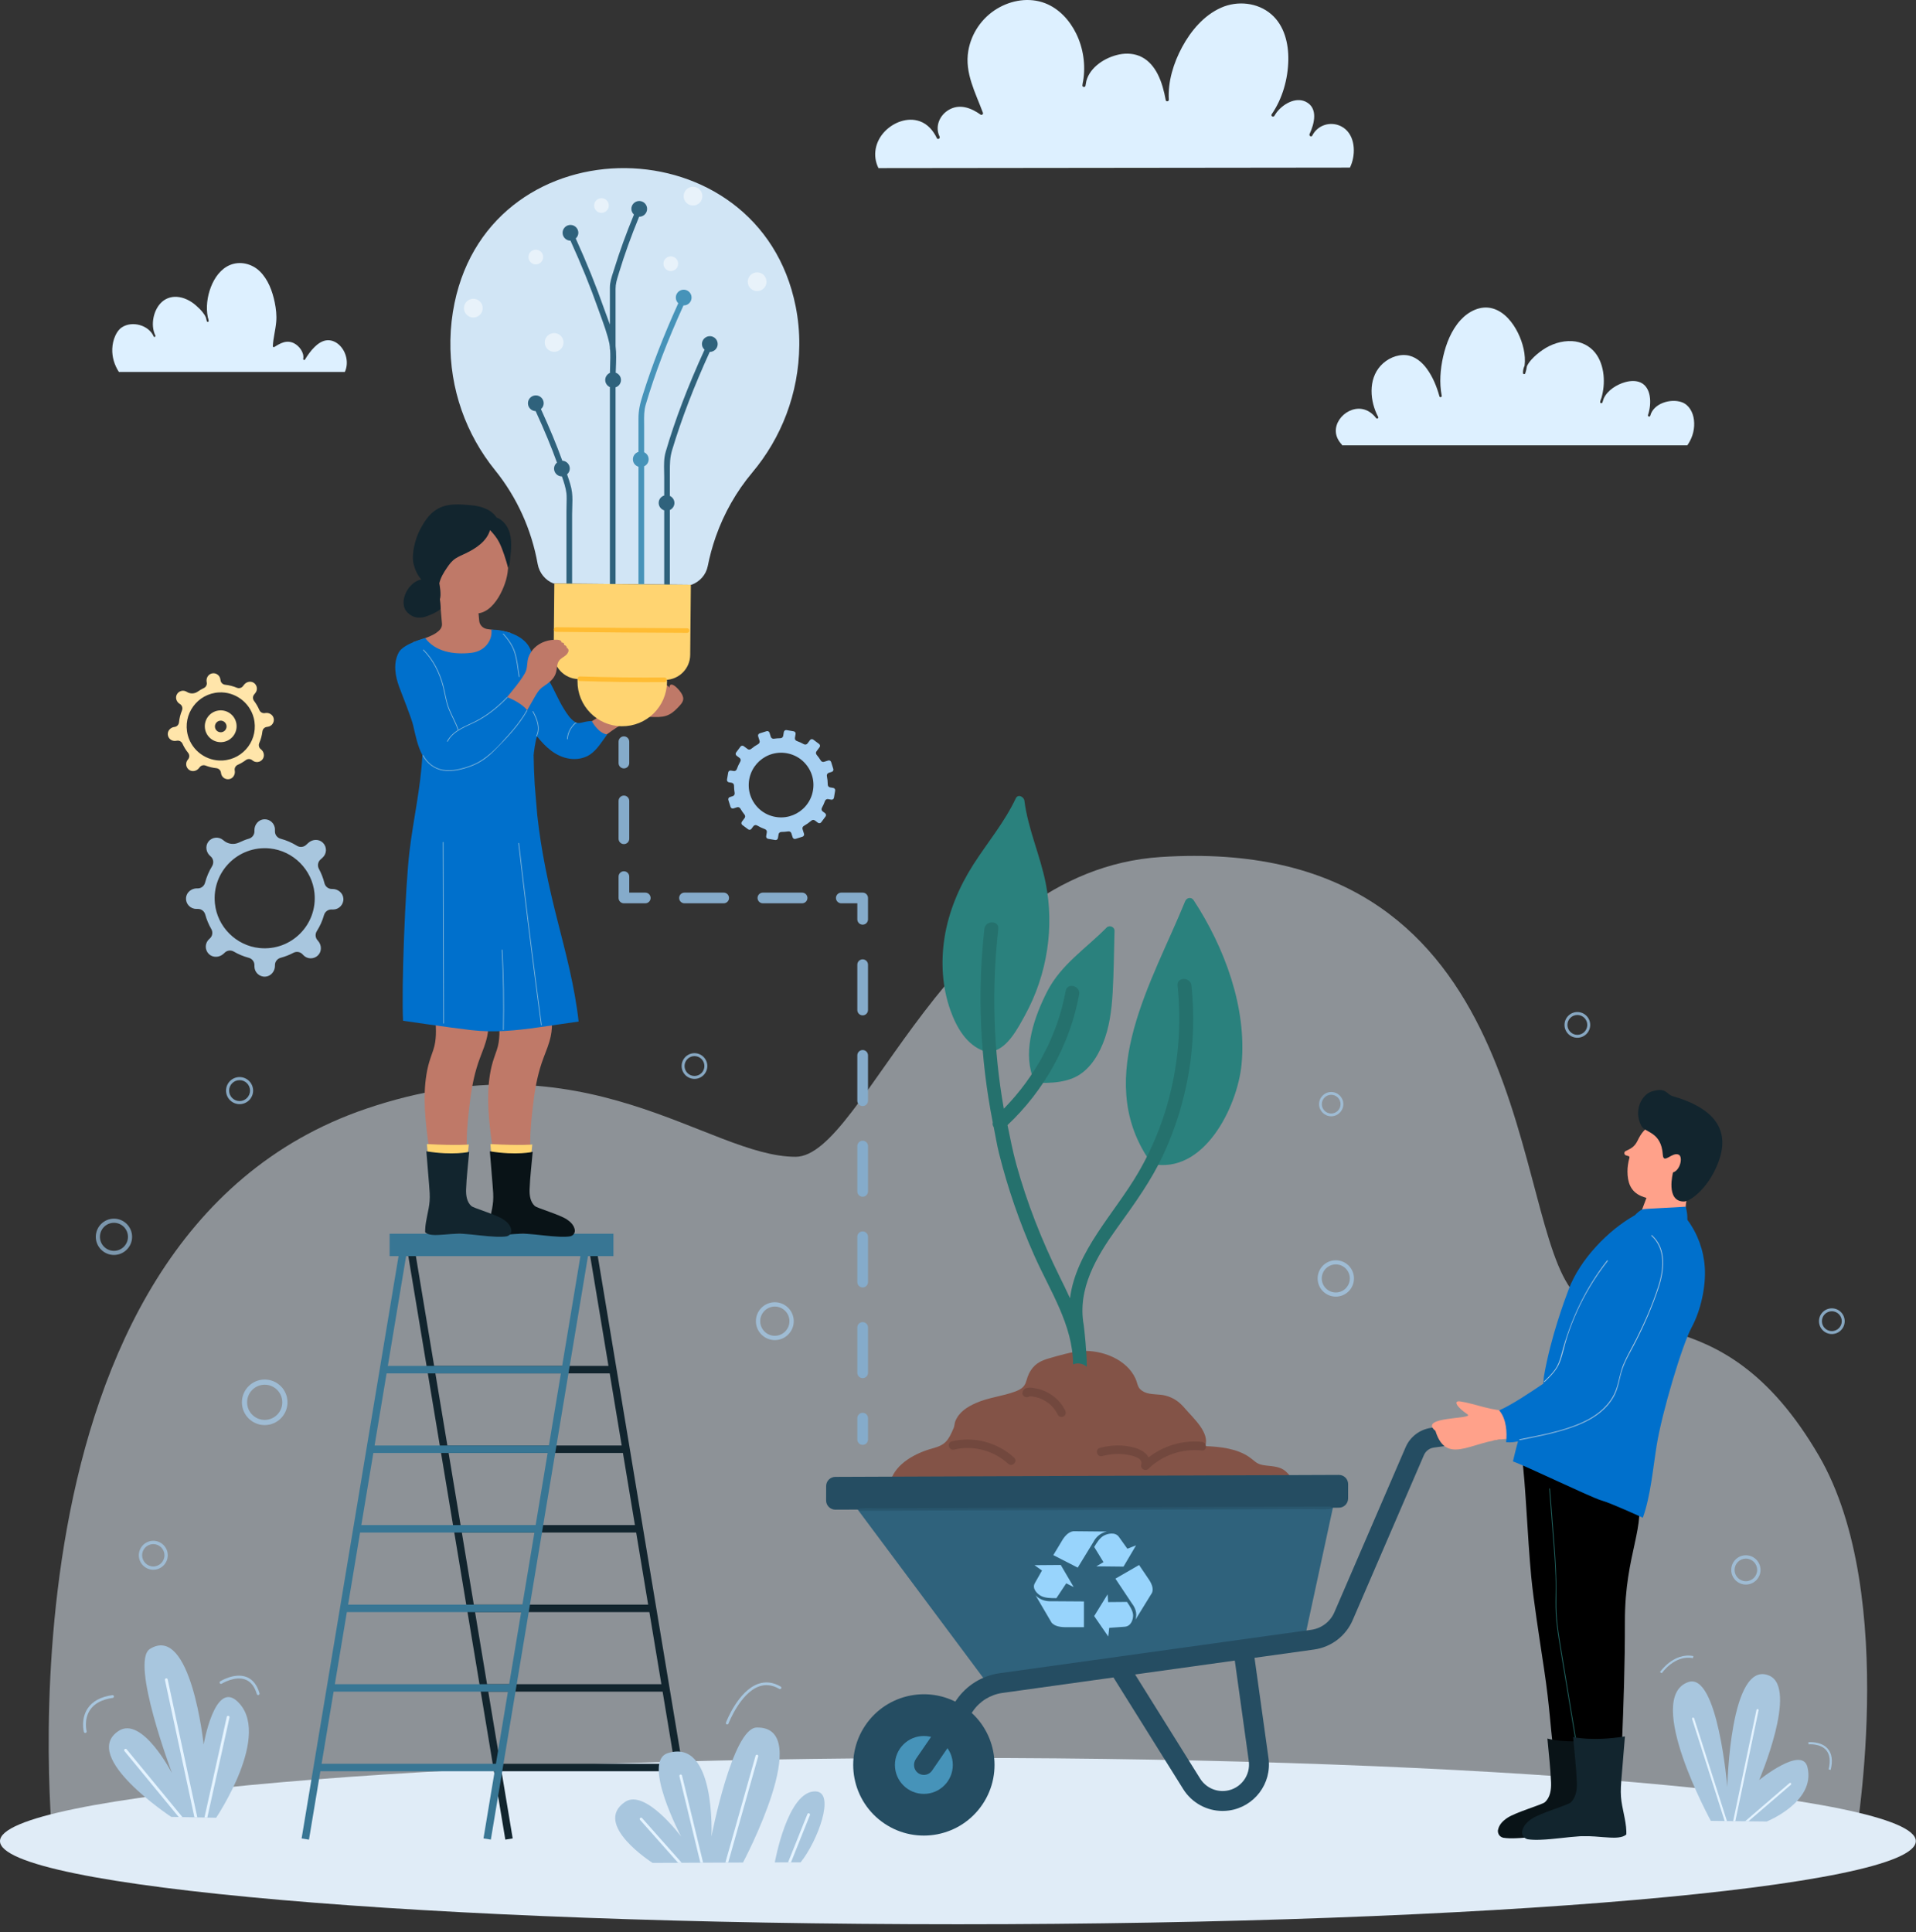 <svg width="234" height="236" viewBox="0 0 234 236" fill="none" xmlns="http://www.w3.org/2000/svg">
<rect x="0" y="0" width="234" height="236" fill="#333333" stroke="none"/>
<path opacity="0.5" d="M6.515 225.873H226.417C226.417 225.873 232.106 194.897 222.132 177.783C210.042 157.034 196.826 165.273 191.51 156.923C184.466 145.858 186.427 101.789 141.784 104.67C115.677 106.354 105.584 141.285 97.168 141.285C86.462 141.285 71.603 126.249 44.675 135.43C-1.744 151.258 6.515 225.873 6.515 225.873Z" fill="#E8F3FC"/>
<path d="M13.712 42.6C13.734 42.048 13.855 41.491 14.087 40.989C14.269 40.593 14.514 40.227 14.881 39.982C16.136 39.147 18.174 39.703 18.773 41.098C18.839 41.236 19.032 41.115 18.973 40.981C18.651 40.313 18.605 39.529 18.747 38.808C18.874 38.163 19.153 37.53 19.604 37.043C20.122 36.483 20.835 36.208 21.598 36.255C22.449 36.308 23.27 36.727 23.905 37.281C24.197 37.534 24.48 37.806 24.725 38.106C24.894 38.312 25.052 38.545 25.151 38.796C25.181 38.943 25.215 39.088 25.257 39.232C25.292 39.352 25.498 39.334 25.485 39.201C25.484 39.19 25.482 39.179 25.481 39.17C25.48 39.169 25.481 39.166 25.481 39.166C25.464 39.022 25.428 38.884 25.379 38.751C25.135 37.529 25.312 36.212 25.756 35.056C26.186 33.937 26.953 32.835 28.095 32.364C29.336 31.851 30.773 32.211 31.721 33.13C32.744 34.12 33.268 35.556 33.55 36.922C33.713 37.712 33.807 38.52 33.733 39.326C33.645 40.319 33.367 41.286 33.321 42.285C33.315 42.373 33.422 42.431 33.495 42.386C33.857 42.161 34.228 41.93 34.64 41.811C35.066 41.686 35.501 41.721 35.9 41.92C36.545 42.242 37.174 43.071 37.032 43.827C37.008 43.953 37.173 44.032 37.244 43.916C37.577 43.376 37.943 42.85 38.396 42.402C38.788 42.013 39.268 41.663 39.826 41.573C40.424 41.478 41.017 41.737 41.447 42.146C42.303 42.959 42.619 44.347 42.115 45.43H14.521C13.974 44.594 13.673 43.602 13.712 42.6Z" fill="#DDF0FF"/>
<path d="M165.092 19.916C165.607 18.373 165.397 16.251 163.799 15.431C162.506 14.77 160.917 15.261 160.268 16.562C160.157 16.784 159.834 16.591 159.937 16.37C160.52 15.124 161.025 13.166 159.445 12.413C158.191 11.815 156.622 12.739 155.853 13.813C155.782 13.927 155.714 14.046 155.636 14.156C155.496 14.356 155.186 14.183 155.305 13.963C156.626 12.06 157.301 9.642 157.342 7.339C157.377 5.307 156.86 3.126 155.264 1.744C153.59 0.295 151.124 0.055 149.133 0.938C147.028 1.872 145.445 3.761 144.371 5.751C143.325 7.692 142.618 9.959 142.747 12.183C142.76 12.397 142.41 12.445 142.372 12.233C142.17 11.142 141.893 10.042 141.384 9.049C140.945 8.196 140.325 7.427 139.463 6.979C138.606 6.531 137.606 6.461 136.669 6.656C135.003 7 133.141 8.159 132.676 9.886C132.644 10.088 132.609 10.287 132.567 10.484C132.52 10.694 132.171 10.649 132.19 10.434C132.191 10.416 132.196 10.4 132.196 10.384C132.201 10.371 132.2 10.359 132.202 10.348C132.22 10.197 132.245 10.049 132.281 9.906C132.609 7.946 132.305 5.874 131.429 4.092C130.634 2.475 129.333 1.039 127.62 0.386C125.693 -0.348 123.519 0.012 121.777 1.059C119.918 2.176 118.623 4.072 118.258 6.21C117.794 8.914 119.146 11.334 120.048 13.787C120.105 13.94 119.901 14.099 119.767 14.005C118.589 13.164 117.165 12.623 115.818 13.451C114.717 14.128 114.172 15.481 114.752 16.682C114.857 16.903 114.526 17.097 114.42 16.876C113.984 15.965 113.305 15.151 112.328 14.808C110.823 14.278 109.139 14.938 108.067 16.042C106.89 17.262 106.525 19.001 107.287 20.534L164.869 20.469C164.953 20.287 165.03 20.105 165.092 19.916Z" fill="#DDF0FF"/>
<path d="M206.204 54.189C206.754 53.319 207.003 52.308 206.88 51.281C206.773 50.371 206.287 49.432 205.377 49.116C204.034 48.647 201.931 49.257 201.545 50.779C201.486 50.956 201.221 50.883 201.265 50.702C201.51 49.952 201.615 49.118 201.473 48.336C201.352 47.662 201.019 47.021 200.377 46.725C199.795 46.457 199.109 46.503 198.506 46.667C197.499 46.942 196.326 47.647 195.865 48.661C195.817 48.826 195.763 48.989 195.705 49.148C195.64 49.321 195.391 49.255 195.428 49.071C195.461 48.903 195.517 48.744 195.584 48.591C195.846 47.689 195.933 46.733 195.837 45.797C195.738 44.828 195.423 43.84 194.809 43.074C194.118 42.214 193.094 41.727 192.003 41.665C190.73 41.593 189.439 42.024 188.394 42.746C187.913 43.08 187.442 43.465 187.049 43.903C186.831 44.149 186.621 44.428 186.48 44.731C186.44 45.024 186.376 45.311 186.284 45.59C186.23 45.746 186.005 45.718 186 45.552C185.991 45.237 186.069 44.938 186.198 44.657C186.366 43.31 185.974 41.863 185.4 40.682C184.765 39.385 183.732 38.079 182.293 37.673C180.823 37.258 179.343 38.027 178.363 39.106C177.254 40.333 176.614 41.96 176.251 43.558C175.902 45.102 175.77 46.766 176.076 48.329C176.112 48.51 175.849 48.588 175.798 48.406C175.469 47.218 174.992 46.039 174.262 45.04C173.655 44.208 172.796 43.483 171.74 43.377C170.584 43.26 169.383 43.825 168.611 44.675C167.075 46.36 167.305 49.02 168.308 50.913C168.399 51.083 168.171 51.205 168.059 51.059C167.633 50.497 167.042 50.065 166.337 49.952C165.276 49.779 164.171 50.36 163.583 51.241C163.294 51.672 163.121 52.178 163.143 52.701C163.166 53.311 163.46 53.856 163.869 54.292C163.899 54.324 163.911 54.361 163.908 54.395H206.065C206.111 54.327 206.161 54.26 206.204 54.189Z" fill="#DDF0FF"/>
<path d="M0 224.865C0 230.476 52.379 235.022 116.989 235.022C181.6 235.022 233.978 230.477 233.978 224.865C233.978 219.257 181.6 214.706 116.989 214.706C52.379 214.706 0 219.257 0 224.865Z" fill="#E0ECF7"/>
<path d="M26.396 222.011C26.396 222.011 33.358 211.693 28.921 207.74C26.202 205.314 24.871 213.077 24.871 213.077C24.871 213.077 23.328 198.267 18.313 201.392C15.861 202.92 21.013 216.577 21.013 216.577C21.013 216.577 17.349 209.476 14.455 211.426C9.783 214.574 20.915 221.907 20.915 221.907L26.396 222.011Z" fill="#A8C6DE"/>
<path d="M10.411 211.657C10.336 211.657 10.267 211.607 10.246 211.529C10.23 211.465 9.848 209.95 10.705 208.664C11.29 207.782 12.306 207.236 13.72 207.037C13.816 207.025 13.9 207.089 13.915 207.182C13.928 207.276 13.861 207.363 13.768 207.376C12.454 207.561 11.52 208.056 10.991 208.852C10.216 210.014 10.574 211.426 10.577 211.442C10.601 211.532 10.546 211.626 10.456 211.651C10.441 211.654 10.426 211.657 10.411 211.657Z" fill="#A8C6DE"/>
<path d="M31.498 207.027C31.438 207.013 31.385 206.969 31.367 206.908C31.094 205.979 30.626 205.384 29.973 205.138C28.69 204.646 27.095 205.629 27.078 205.639C26.999 205.689 26.893 205.664 26.843 205.585C26.793 205.503 26.818 205.398 26.898 205.348C26.969 205.303 28.655 204.27 30.095 204.816C30.854 205.107 31.392 205.776 31.696 206.81C31.721 206.9 31.669 206.996 31.579 207.022C31.551 207.031 31.523 207.031 31.498 207.027Z" fill="#A8C6DE"/>
<path d="M23.745 221.96L20.145 205.186C20.126 205.095 20.186 205.004 20.279 204.982C20.371 204.964 20.461 205.023 20.48 205.114L24.097 221.967L23.745 221.96Z" fill="#E4F3FF"/>
<path d="M21.829 221.925L15.202 213.87C15.142 213.798 15.152 213.689 15.225 213.629C15.3 213.569 15.406 213.58 15.467 213.653L22.281 221.933L21.829 221.925Z" fill="#E4F3FF"/>
<path d="M24.97 221.985L27.695 209.695C27.713 209.603 27.804 209.544 27.898 209.565C27.991 209.585 28.049 209.678 28.028 209.77L25.319 221.992L24.97 221.985Z" fill="#E4F3FF"/>
<path d="M208.944 222.393C208.944 222.393 200.729 207.355 206.183 205.442C209.785 204.177 210.956 218.243 210.956 218.243C210.956 218.243 211.278 202.649 216.058 204.645C219.666 206.149 214.846 217.405 214.846 217.405C214.846 217.405 220.082 213.157 220.743 215.826C221.794 220.065 215.767 222.47 215.767 222.47L208.944 222.393Z" fill="#A8C6DE"/>
<path d="M210.633 222.412L206.658 209.951C206.636 209.883 206.674 209.81 206.741 209.787C206.811 209.766 206.884 209.803 206.906 209.871L210.909 222.415L210.633 222.412Z" fill="#E4F3FF"/>
<path d="M211.668 222.424L214.518 208.84C214.533 208.769 214.602 208.723 214.672 208.739C214.743 208.754 214.788 208.823 214.773 208.893L211.935 222.426L211.668 222.424Z" fill="#E4F3FF"/>
<path d="M213.133 222.441L218.548 217.782C218.604 217.734 218.686 217.74 218.733 217.796C218.779 217.849 218.774 217.933 218.719 217.979L213.529 222.446L213.133 222.441Z" fill="#E4F3FF"/>
<path d="M202.947 204.367L202.73 204.221C202.747 204.196 204.399 201.792 206.808 202.266L206.757 202.522C204.518 202.082 202.962 204.343 202.947 204.367Z" fill="#A8C6DE"/>
<path d="M223.58 216.169L223.326 216.109C223.579 215.063 223.476 214.271 223.024 213.749C222.298 212.916 220.894 213.046 220.881 213.046L220.854 212.786C220.916 212.78 222.404 212.643 223.219 213.577C223.732 214.166 223.854 215.039 223.58 216.169Z" fill="#A8C6DE"/>
<g opacity="0.6">
<path d="M213.222 193.53C212.237 193.53 211.435 192.727 211.435 191.743C211.435 190.755 212.237 189.954 213.222 189.954C214.208 189.954 215.009 190.756 215.009 191.743C215.009 192.727 214.208 193.53 213.222 193.53ZM213.222 190.362C212.461 190.362 211.841 190.98 211.841 191.743C211.841 192.504 212.461 193.124 213.222 193.124C213.983 193.124 214.603 192.504 214.603 191.743C214.603 190.98 213.983 190.362 213.222 190.362Z" fill="#ABD9FE"/>
</g>
<g opacity="0.6">
<path d="M163.141 158.364C161.917 158.364 160.922 157.367 160.922 156.144C160.922 154.919 161.917 153.925 163.141 153.925C164.364 153.925 165.36 154.919 165.36 156.144C165.36 157.368 164.364 158.364 163.141 158.364ZM163.141 154.429C162.195 154.429 161.426 155.199 161.426 156.144C161.426 157.09 162.195 157.858 163.141 157.858C164.087 157.858 164.855 157.089 164.855 156.144C164.855 155.199 164.087 154.429 163.141 154.429Z" fill="#ABD9FE"/>
</g>
<g opacity="0.6">
<path d="M32.327 174.054C30.793 174.054 29.545 172.805 29.545 171.272C29.545 169.737 30.793 168.489 32.327 168.489C33.861 168.489 35.109 169.737 35.109 171.272C35.109 172.805 33.861 174.054 32.327 174.054ZM32.327 169.122C31.142 169.122 30.178 170.087 30.178 171.272C30.178 172.458 31.142 173.421 32.327 173.421C33.512 173.421 34.476 172.457 34.476 171.272C34.477 170.087 33.512 169.122 32.327 169.122Z" fill="#ABD9FE"/>
</g>
<g opacity="0.6">
<path d="M13.916 153.275C12.694 153.275 11.7 152.281 11.7 151.06C11.7 149.836 12.694 148.842 13.916 148.842C15.138 148.842 16.132 149.836 16.132 151.06C16.132 152.281 15.138 153.275 13.916 153.275ZM13.916 149.348C12.972 149.348 12.205 150.115 12.205 151.06C12.205 152.004 12.973 152.773 13.916 152.773C14.859 152.773 15.628 152.004 15.628 151.06C15.628 150.115 14.86 149.348 13.916 149.348Z" fill="#ABD9FE"/>
</g>
<g opacity="0.7">
<path d="M29.26 134.856C28.348 134.856 27.606 134.113 27.606 133.202C27.606 132.291 28.348 131.548 29.26 131.548C30.172 131.548 30.913 132.291 30.913 133.202C30.913 134.113 30.172 134.856 29.26 134.856ZM29.26 131.926C28.555 131.926 27.982 132.497 27.982 133.202C27.982 133.906 28.555 134.48 29.26 134.48C29.964 134.48 30.537 133.907 30.537 133.202C30.537 132.497 29.964 131.926 29.26 131.926Z" fill="#ABD9FE"/>
</g>
<g opacity="0.7">
<path d="M84.817 131.77C83.951 131.77 83.247 131.067 83.247 130.201C83.247 129.336 83.951 128.631 84.817 128.631C85.682 128.631 86.386 129.336 86.386 130.201C86.386 131.067 85.682 131.77 84.817 131.77ZM84.817 128.988C84.148 128.988 83.603 129.532 83.603 130.201C83.603 130.87 84.148 131.413 84.817 131.413C85.486 131.413 86.029 130.87 86.029 130.201C86.029 129.532 85.486 128.988 84.817 128.988Z" fill="#ABD9FE"/>
</g>
<g opacity="0.7">
<path d="M192.641 126.746C191.776 126.746 191.072 126.041 191.072 125.177C191.072 124.31 191.776 123.606 192.641 123.606C193.506 123.606 194.211 124.31 194.211 125.177C194.211 126.041 193.506 126.746 192.641 126.746ZM192.641 123.964C191.972 123.964 191.428 124.508 191.428 125.177C191.428 125.845 191.972 126.39 192.641 126.39C193.31 126.39 193.854 125.845 193.854 125.177C193.854 124.508 193.31 123.964 192.641 123.964Z" fill="#ABD9FE"/>
</g>
<g opacity="0.7">
<path d="M223.721 162.933C222.857 162.933 222.152 162.23 222.152 161.364C222.152 160.498 222.857 159.793 223.721 159.793C224.587 159.793 225.291 160.498 225.291 161.364C225.291 162.23 224.587 162.933 223.721 162.933ZM223.721 160.15C223.053 160.15 222.509 160.695 222.509 161.364C222.509 162.033 223.053 162.576 223.721 162.576C224.39 162.576 224.934 162.033 224.934 161.364C224.934 160.695 224.39 160.15 223.721 160.15Z" fill="#ABD9FE"/>
</g>
<g opacity="0.6">
<path d="M94.629 163.674C93.354 163.674 92.317 162.636 92.317 161.362C92.317 160.088 93.354 159.052 94.629 159.052C95.903 159.052 96.94 160.088 96.94 161.362C96.941 162.636 95.903 163.674 94.629 163.674ZM94.629 159.576C93.644 159.576 92.844 160.378 92.844 161.362C92.844 162.348 93.645 163.148 94.629 163.148C95.613 163.148 96.415 162.348 96.415 161.362C96.416 160.378 95.614 159.576 94.629 159.576Z" fill="#ABD9FE"/>
</g>
<g opacity="0.6">
<path d="M162.579 136.337C161.763 136.337 161.098 135.672 161.098 134.855C161.098 134.038 161.762 133.375 162.579 133.375C163.396 133.375 164.06 134.038 164.06 134.855C164.06 135.672 163.396 136.337 162.579 136.337ZM162.579 133.712C161.948 133.712 161.435 134.225 161.435 134.855C161.435 135.486 161.948 136.001 162.579 136.001C163.211 136.001 163.723 135.486 163.723 134.855C163.723 134.225 163.211 133.712 162.579 133.712Z" fill="#ABD9FE"/>
</g>
<g opacity="0.6">
<path d="M18.722 191.72C17.748 191.72 16.955 190.927 16.955 189.953C16.955 188.979 17.748 188.187 18.722 188.187C19.696 188.187 20.488 188.979 20.488 189.953C20.488 190.927 19.696 191.72 18.722 191.72ZM18.722 188.59C17.97 188.59 17.357 189.2 17.357 189.953C17.357 190.706 17.969 191.32 18.722 191.32C19.475 191.32 20.087 190.707 20.087 189.953C20.086 189.2 19.475 188.59 18.722 188.59Z" fill="#ABD9FE"/>
</g>
<path d="M127.729 107.945C127.059 104.507 125.552 101.285 125.111 97.793C125.048 97.309 124.325 96.936 124.056 97.51C122.675 100.443 120.587 102.909 118.854 105.623C117.128 108.332 115.848 111.357 115.351 114.541C114.888 117.509 115.069 120.607 116.092 123.444C116.83 125.492 118.049 127.629 120.18 128.376C120.211 128.387 120.217 128.422 120.254 128.429C120.272 128.434 120.29 128.429 120.309 128.431C120.469 128.482 120.593 128.585 120.763 128.619C121.018 128.669 121.19 128.543 121.314 128.38C123.122 127.924 124.367 125.478 125.176 124.011C126.557 121.505 127.476 118.749 127.895 115.921C128.287 113.274 128.24 110.575 127.729 107.945Z" fill="#2A817D"/>
<path d="M135.148 113.291C132.613 115.865 129.573 117.804 127.886 121.109C126.367 124.083 124.944 128.111 126.082 131.416C126.176 131.686 126.406 131.772 126.634 131.771C126.69 131.873 126.725 131.987 126.838 132.065C127.143 132.273 127.503 132.263 127.856 132.254C128.866 132.234 129.941 132.098 130.89 131.738C132.782 131.016 133.948 129.279 134.69 127.469C135.492 125.51 135.762 123.382 135.886 121.282C136.033 118.757 136.048 116.218 136.115 113.69C136.128 113.198 135.487 112.947 135.148 113.291Z" fill="#2A817D"/>
<path d="M145.775 109.945C145.489 109.509 144.921 109.632 144.74 110.079C140.823 119.717 133.501 131.442 140.252 141.551C140.212 141.805 140.306 142.073 140.631 142.144C147.024 143.523 151.122 135.193 151.628 130.02C152.305 123.068 149.537 115.676 145.775 109.945Z" fill="#2A817D"/>
<path d="M157.86 180.875C157.754 180.522 157.505 180.142 157.043 179.721C156.375 179.114 155.507 179.099 154.669 178.999C153.455 178.859 153.48 178.611 152.614 177.992C151.127 176.928 149.046 176.691 147.193 176.624C147.765 174.977 145.741 173.219 144.726 172.031C144.031 171.216 143.375 170.729 142.338 170.451C141.552 170.243 140.506 170.377 139.776 170.029C138.861 169.594 139.012 169.11 138.672 168.364C137.607 166.028 134.616 164.864 132.11 165.005C130.983 165.068 129.193 165.591 128.18 165.883C127.238 166.158 126.505 166.462 125.925 167.325C125.076 168.582 125.666 169.309 124.046 169.932C122.48 170.532 120.765 170.666 119.205 171.353C118.13 171.826 117.136 172.444 116.672 173.582C116.57 173.836 116.584 174.141 116.48 174.387C115.805 175.981 115.444 176.488 113.872 176.907C111.9 177.437 109.387 178.724 108.769 180.876H157.86V180.875Z" fill="#835347"/>
<path d="M145.512 120.38C145.401 119.303 143.701 119.293 143.814 120.38C144.636 128.303 143.03 136.339 139.007 143.235C136.085 148.243 131.422 152.788 130.679 158.561C130.271 157.667 129.835 156.781 129.396 155.892C127.236 151.504 125.443 146.981 124.136 142.263C123.692 140.662 123.38 139.036 123.046 137.412C127.547 133.178 130.67 127.559 131.794 121.476C131.991 120.406 130.354 119.949 130.156 121.025C129.146 126.486 126.466 131.461 122.595 135.412C121.314 128.178 121.098 120.79 121.918 113.458C122.042 112.374 120.34 112.382 120.221 113.458C119.337 121.344 119.717 129.305 121.245 137.076C121.201 137.287 121.237 137.479 121.36 137.655C121.579 138.723 121.743 139.799 122.008 140.855C123.075 145.124 124.517 149.289 126.3 153.309C128.211 157.625 131.039 161.812 131.052 166.639C131.229 166.584 131.407 166.524 131.627 166.524C132.099 166.524 132.449 166.697 132.729 166.934C132.755 165.424 132.412 162.155 132.358 161.859C131.548 157.401 133.926 153.461 136.421 149.988C138.518 147.065 140.601 144.221 142.118 140.935C145.083 134.517 146.242 127.411 145.512 120.38Z" fill="#25716D"/>
<path d="M146.784 176.109C144.115 175.837 141.44 176.793 139.519 178.655C139.808 178.827 140.099 178.995 140.387 179.162C140.725 177.924 139.674 177.129 138.605 176.826C137.209 176.432 135.724 176.464 134.327 176.836C133.681 177.009 133.956 178.014 134.603 177.84C135.505 177.597 136.434 177.515 137.364 177.632C137.962 177.708 139.641 177.944 139.383 178.888C139.246 179.395 139.883 179.754 140.254 179.395C141.995 177.704 144.378 176.906 146.784 177.151C147.449 177.22 147.446 176.178 146.784 176.109Z" fill="#72483E"/>
<path d="M116.528 177.046C118.844 176.488 121.375 177.151 123.121 178.776C123.611 179.232 124.35 178.497 123.857 178.04C121.834 176.158 118.937 175.396 116.25 176.043C115.6 176.2 115.875 177.204 116.528 177.046Z" fill="#72483E"/>
<path d="M125.748 170.503C125.698 170.564 125.591 170.532 125.649 170.541C125.699 170.547 125.755 170.541 125.804 170.543C125.909 170.545 126.012 170.553 126.118 170.564C126.249 170.579 126.455 170.623 126.624 170.668C127.011 170.771 127.329 170.911 127.676 171.12C128.338 171.524 128.856 172.095 129.196 172.805C129.318 173.057 129.68 173.126 129.909 172.991C130.167 172.84 130.217 172.532 130.095 172.279C129.659 171.371 128.916 170.614 128.038 170.127C127.599 169.884 127.118 169.698 126.626 169.599C126.168 169.506 125.347 169.33 125.009 169.764C124.839 169.988 124.793 170.288 125.009 170.503C125.189 170.68 125.573 170.726 125.748 170.503Z" fill="#72483E"/>
<path d="M119.987 220.383C117.322 224.336 111.959 225.379 108.008 222.715C104.056 220.052 103.013 214.687 105.677 210.736C108.341 206.783 113.704 205.739 117.655 208.404C121.608 211.067 122.651 216.431 119.987 220.383Z" fill="#254D62"/>
<path d="M112.831 212.026C114.784 212.026 116.366 213.609 116.366 215.561C116.366 217.514 114.783 219.097 112.831 219.097C110.879 219.097 109.296 217.514 109.296 215.561C109.296 213.609 110.879 212.026 112.831 212.026Z" fill="#4693B9"/>
<path d="M120.508 205.5L104.072 183.459L162.985 183.224L159.454 199.582C159.035 200.668 155.494 200.921 154.343 201.093L126.139 205.022C125.09 205.179 121.236 206.275 120.508 205.5Z" fill="#2F627C"/>
<path d="M102.022 180.378L163.518 180.139C164.143 180.137 164.649 180.646 164.648 181.27L164.643 183.021C164.64 183.641 164.137 184.143 163.517 184.145L102.022 184.383C101.396 184.384 100.89 183.877 100.892 183.252L100.897 181.503C100.899 180.882 101.402 180.38 102.022 180.378Z" fill="#254D62"/>
<path d="M181.337 173.479L174.768 174.395C173.395 174.586 172.22 175.48 171.67 176.754L162.966 196.916C162.471 198.063 161.395 198.882 160.159 199.055L151.675 200.236C151.674 200.236 151.674 200.236 151.674 200.236L136.434 202.359H136.433L122.084 204.359C119.95 204.656 118.038 205.838 116.817 207.614L111.863 214.823C111.49 215.365 111.568 216.129 112.092 216.528C112.314 216.698 112.573 216.779 112.83 216.779C113.217 216.779 113.598 216.594 113.833 216.251L118.822 208.993C119.656 207.779 120.962 206.972 122.42 206.768L135.988 204.878L144.509 218.519C145.552 220.188 147.38 221.182 149.314 221.182C149.573 221.182 149.833 221.164 150.094 221.128V221.127C153.187 220.697 155.353 217.83 154.922 214.736L153.214 202.479L160.494 201.464C162.581 201.174 164.365 199.814 165.2 197.88L173.904 177.718C174.117 177.225 174.572 176.878 175.104 176.804L182.257 175.809C183.311 174.577 182.392 173.332 181.337 173.479ZM152.512 215.073C152.758 216.837 151.523 218.472 149.758 218.719V218.718C148.497 218.893 147.247 218.309 146.572 217.23L138.627 204.511L150.805 202.815L152.512 215.073Z" fill="#254D62"/>
<path d="M105.026 184.522C106.941 184.514 108.858 184.506 110.774 184.499C115.339 184.481 119.905 184.462 124.471 184.445C129.988 184.423 135.506 184.401 141.024 184.38C145.808 184.361 150.591 184.341 155.376 184.323C156.955 184.316 158.535 184.311 160.114 184.304C160.844 184.301 161.616 184.37 162.343 184.295C162.374 184.291 162.407 184.295 162.439 184.295C162.627 184.294 162.628 184.001 162.439 184.002C160.523 184.009 158.607 184.017 156.691 184.024C152.126 184.042 147.56 184.06 142.994 184.079C137.476 184.1 131.959 184.122 126.441 184.144C121.657 184.163 116.873 184.181 112.09 184.201C110.51 184.207 108.931 184.213 107.351 184.219C106.621 184.222 105.85 184.154 105.122 184.228C105.091 184.231 105.058 184.228 105.027 184.228C104.838 184.229 104.837 184.522 105.026 184.522Z" fill="#29566D"/>
<path d="M183.152 175.815L177.496 176.595L177.137 173.992L182.792 173.212C183.511 173.112 184.174 173.616 184.274 174.333C184.373 175.053 183.871 175.716 183.152 175.815Z" fill="#2F627C"/>
<path d="M126.349 191.164L127.257 191.818L126.402 193.328C125.974 194.025 126.708 194.703 127.176 194.939C127.636 195.172 128.35 195.2 129.018 195.191L130.22 193.38L131.128 193.834L129.553 191.14L126.349 191.164ZM126.481 194.86L128.429 198.183C128.82 198.645 129.559 198.754 130.324 198.737L132.38 198.738L132.382 195.592L128.483 195.566C127.878 195.599 127.086 195.481 126.481 194.86ZM138.746 188.743L137.685 189.156L136.668 187.734C136.216 187.052 135.217 187.315 134.766 187.578C134.322 187.837 133.95 188.4 133.634 188.942L134.768 190.791L133.898 191.303L137.215 191.339L138.746 188.743ZM135.177 187.057L131.083 187.017C130.456 187.109 129.994 187.652 129.639 188.278L128.641 189.936L131.623 191.462L133.538 188.33C133.8 187.826 134.295 187.244 135.177 187.057ZM135.35 199.876L135.471 198.818L137.312 198.687C138.178 198.653 138.413 197.719 138.383 197.228C138.353 196.745 137.999 196.171 137.639 195.653L135.336 195.673L135.272 194.722L133.631 197.381L135.35 199.876ZM138.678 197.814L140.7 194.529C140.917 193.978 140.626 193.343 140.205 192.752L139.117 191.143L136.225 192.809L138.266 195.873C138.617 196.329 138.928 197.011 138.678 197.814Z" fill="#98D4FC"/>
<path d="M189.038 179.307C189.037 179.301 199.89 181.805 199.89 181.805C201.178 186.534 198.434 189.573 198.449 198.076C198.459 203.119 198.285 208.139 198.085 213.091H194.95H192.589H189.65C189.355 211.065 189.288 208.579 188.569 203.798C187.953 199.701 187.286 195.446 187.014 192.617C186.536 187.624 186.313 180.981 185.891 178.173L189.038 179.307Z" fill="black"/>
<path d="M184.282 172.257C182.431 172.436 180.04 171.395 178.321 171.161C177.444 171.043 177.897 171.847 179.222 172.741C180.139 173.362 173.116 172.956 175.307 174.761C176.785 179.469 180.329 175.348 185.025 175.766C184.836 174.907 184.47 173.114 184.282 172.257Z" fill="#FFA18A"/>
<path d="M198.522 140.595C199.077 140.321 199.607 140.132 200.001 139.304C200.927 137.351 202.035 137.028 204.102 137.774C205.846 138.405 205.338 143.802 205.337 143.816C205.318 144.358 205.595 144.721 205.853 144.941L206.605 145.217C206.605 145.217 206.29 145.67 206.071 146.281C205.73 147.227 205.922 148.332 205.898 149.552C205.895 149.678 203.949 149.954 203.821 149.96C203.048 150.007 200.556 150.212 200.043 149.064L201.081 146.305C200.873 146.248 200.666 146.178 200.456 146.091C199.086 145.512 198.775 144.33 198.762 143.107C198.754 142.566 198.847 141.983 199.006 141.378C199.024 141.308 198.984 141.237 198.916 141.216L198.61 141.118C198.344 141.075 198.304 140.703 198.522 140.595Z" fill="#FFA18A"/>
<path d="M204.239 133.864C203.541 133.663 203.487 132.731 201.687 133.322C200.542 133.698 199.446 135.613 200.465 137.519C200.92 138.368 202.888 138.195 203.078 141.026C203.16 142.256 204.176 140.679 205.002 141.018C205.57 141.249 205.227 142.931 204.326 143.195C204.326 143.195 203.388 146.744 205.637 146.744C206.426 146.744 208.138 145.384 209.243 143.306C211.896 138.329 209.594 135.406 204.239 133.864Z" fill="#12252E"/>
<path d="M208.206 154.82C208.075 152.717 207.333 150.67 206.078 148.985C206.091 148.42 206.029 147.929 205.874 147.378C204.641 147.479 200.781 147.623 200.593 147.703C200.262 147.843 199.944 148.137 199.671 148.418C196.346 150.283 192.946 153.866 191.594 157.439C191.147 158.621 189.367 163.35 188.552 168.153C188.513 168.391 188.491 168.986 188.491 168.986C186.854 170.09 184.665 171.562 183.093 172.258C183.997 173.286 184.075 175.026 183.941 176.146C184.639 176.201 184.932 176.122 185.399 176.038C185.151 176.861 184.774 178.495 184.774 178.495C186.068 178.906 194.35 182.911 195.59 183.26C196.856 183.622 200.64 185.37 200.64 185.37C201.595 182.676 201.874 179.351 202.329 176.528C202.98 172.499 205.425 164.297 206.605 162.106C207.706 160.064 208.353 157.165 208.206 154.82Z" fill="#0070CC"/>
<path d="M192.574 212.981C191.903 208.912 191.224 204.846 190.559 200.777C190.392 199.746 190.231 198.712 190.147 197.668C190.064 196.679 190.069 195.686 190.084 194.697C190.114 192.679 189.995 190.679 189.838 188.668C189.661 186.39 189.483 184.111 189.304 181.832C189.299 181.767 189.199 181.767 189.203 181.832C189.365 183.891 189.524 185.95 189.686 188.007C189.842 190.018 190.014 192.025 189.993 194.043C189.982 195.059 189.95 196.07 190.005 197.084C190.058 198.063 190.186 199.038 190.336 200.008C190.647 202.026 190.996 204.036 191.329 206.05C191.711 208.368 192.093 210.688 192.478 213.008C192.488 213.069 192.585 213.042 192.574 212.981Z" fill="#20615E"/>
<path d="M182.944 223.528C183.072 222.848 183.549 222.391 184.085 222.03C185.117 221.336 188.335 220.418 188.677 220.113C189.337 219.521 189.458 218.562 189.43 217.714C189.366 215.922 189.136 214.122 188.984 212.337C188.984 212.337 191.238 213.048 195.117 212.42C195.117 212.42 194.866 215.468 194.735 217.073C194.67 217.855 194.602 218.64 194.663 219.425C194.714 220.113 194.863 220.791 195.001 221.464C195.141 222.137 195.275 222.813 195.297 223.504C195.301 223.627 195.297 223.878 195.297 223.878C194.87 224.315 193.858 224.278 193.38 224.257C192.174 224.205 191.014 224.02 189.8 224.099C188.236 224.202 186.687 224.458 185.12 224.515C184.582 224.534 184.07 224.53 183.586 224.453C182.961 224.292 182.91 223.713 182.944 223.528Z" fill="#091317"/>
<path d="M185.898 223.684C186.03 222.984 186.521 222.513 187.073 222.139C188.135 221.424 191.451 220.478 191.804 220.162C192.484 219.555 192.611 218.566 192.58 217.691C192.515 215.848 192.279 213.993 192.121 212.154C192.121 212.154 194.457 212.723 198.452 212.08C198.452 212.08 198.18 215.38 198.045 217.032C197.979 217.838 197.909 218.646 197.97 219.454C198.024 220.166 198.176 220.862 198.321 221.559C198.463 222.25 198.602 222.948 198.624 223.657C198.628 223.783 198.625 224.043 198.625 224.043C198.185 224.493 197.141 224.458 196.649 224.434C195.407 224.381 194.212 224.19 192.961 224.271C191.35 224.375 189.754 224.64 188.14 224.699C187.588 224.72 187.06 224.714 186.558 224.637C185.917 224.469 185.862 223.873 185.898 223.684Z" fill="#12252E"/>
<path d="M185.613 175.893C187.963 175.418 190.367 174.973 192.611 174.098C194.472 173.372 196.281 172.206 197.201 170.367C197.688 169.391 197.787 168.297 198.129 167.276C198.524 166.092 199.191 165.02 199.755 163.917C200.836 161.794 201.8 159.593 202.551 157.333C203.254 155.216 203.601 152.527 201.753 150.863C201.704 150.819 201.633 150.892 201.681 150.936C203.44 152.519 203.172 155.067 202.519 157.104C201.819 159.295 200.886 161.43 199.859 163.487C199.341 164.524 198.737 165.523 198.283 166.59C197.869 167.562 197.742 168.598 197.411 169.592C196.746 171.594 194.994 172.956 193.122 173.777C190.745 174.823 188.116 175.286 185.587 175.795C185.523 175.808 185.55 175.906 185.613 175.893Z" fill="#A5C4DE"/>
<path d="M188.648 168.785C189.378 168.087 190.107 167.365 190.487 166.409C190.888 165.395 191.072 164.288 191.413 163.25C192.101 161.141 193.025 159.11 194.161 157.205C194.821 156.096 195.554 155.032 196.35 154.018C196.39 153.966 196.319 153.895 196.28 153.944C193.608 157.349 191.776 161.239 190.688 165.416C190.515 166.077 190.301 166.714 189.902 167.276C189.522 167.808 189.048 168.263 188.575 168.714C188.529 168.759 188.6 168.829 188.648 168.785Z" fill="#A5C4DE"/>
<path d="M72.727 151.742L71.828 151.892L83.929 224.682L84.828 224.533L72.727 151.742Z" fill="#12252E"/>
<path d="M50.514 151.743L49.614 151.893L61.715 224.683L62.614 224.534L50.514 151.743Z" fill="#12252E"/>
<path d="M75.044 166.827H52.633V167.74H75.044V166.827Z" fill="#12252E"/>
<path d="M76.631 176.549H54.219V177.459H76.631V176.549Z" fill="#12252E"/>
<path d="M78.218 186.267H55.807V187.176H78.218V186.267Z" fill="#12252E"/>
<path d="M79.804 195.982H57.393V196.894H79.804V195.982Z" fill="#12252E"/>
<path d="M81.391 205.7H58.98V206.611H81.391V205.7Z" fill="#12252E"/>
<path d="M82.979 215.421H60.566V216.331H82.979V215.421Z" fill="#12252E"/>
<path d="M48.952 151.755L36.836 224.538L37.735 224.688L49.85 151.905L48.952 151.755Z" fill="#387694"/>
<path d="M71.164 151.749L59.049 224.532L59.947 224.681L72.062 151.899L71.164 151.749Z" fill="#387694"/>
<path d="M69.032 166.827H46.62V167.74H69.032V166.827Z" fill="#387694"/>
<path d="M67.445 176.549H45.033V177.459H67.445V176.549Z" fill="#387694"/>
<path d="M65.859 186.267H43.446V187.176H65.859V186.267Z" fill="#387694"/>
<path d="M64.273 195.982H41.86V196.894H64.273V195.982Z" fill="#387694"/>
<path d="M62.685 205.701H40.273V206.611H62.685V205.701Z" fill="#387694"/>
<path d="M61.099 215.421H38.686V216.331H61.099V215.421Z" fill="#387694"/>
<path d="M74.918 150.683H47.584V153.417H74.918V150.683Z" fill="#387694"/>
<path d="M90.742 227.48C90.742 227.48 99.603 210.818 92.403 210.994C89.444 211.067 86.888 224.315 86.888 224.315C86.888 224.315 87.468 212.227 81.547 214.124C78.344 215.151 83.19 224.315 83.19 224.315C83.19 224.315 78.802 218.397 76.334 220.079C72.309 222.817 79.694 227.525 79.694 227.525L90.742 227.48Z" fill="#A8C6DE"/>
<path d="M94.628 227.465C94.628 227.465 96.189 218.644 99.621 218.794C102.076 218.905 99.861 224.876 97.78 227.458C97.78 227.458 94.724 227.464 94.628 227.465Z" fill="#A8C6DE"/>
<path d="M88.59 227.488L92.281 214.43C92.305 214.343 92.397 214.291 92.484 214.316C92.573 214.341 92.623 214.432 92.598 214.52L88.933 227.487L88.59 227.488Z" fill="#E4F3FF"/>
<path d="M85.533 227.501L82.975 216.934C82.954 216.846 83.008 216.757 83.097 216.735C83.185 216.716 83.274 216.768 83.296 216.858L85.871 227.501H85.533Z" fill="#E4F3FF"/>
<path d="M96.247 227.459L98.608 221.566C98.642 221.481 98.739 221.442 98.822 221.475C98.907 221.508 98.948 221.605 98.914 221.688L96.603 227.458L96.247 227.459Z" fill="#E4F3FF"/>
<path d="M82.819 227.516L78.17 222.274C78.109 222.206 78.115 222.102 78.184 222.041C78.251 221.979 78.356 221.986 78.418 222.055L83.258 227.515L82.819 227.516Z" fill="#E4F3FF"/>
<path d="M88.815 210.617C88.793 210.617 88.775 210.614 88.756 210.607C88.67 210.576 88.627 210.479 88.661 210.394C88.719 210.235 90.155 206.52 92.604 205.657C93.505 205.34 94.427 205.452 95.346 205.991C95.425 206.038 95.451 206.14 95.406 206.217C95.36 206.296 95.258 206.322 95.179 206.277C94.348 205.789 93.518 205.685 92.714 205.969C90.409 206.779 88.982 210.475 88.969 210.511C88.944 210.577 88.88 210.617 88.815 210.617Z" fill="#A8C6DE"/>
<path d="M82.734 84.069C82.568 83.898 82.007 83.367 81.801 83.741C81.76 83.816 81.76 83.905 81.775 83.99C81.624 83.802 81.419 83.64 81.189 83.586C80.914 83.524 80.745 83.724 80.787 83.986C80.745 83.944 80.696 83.908 80.643 83.879C80.535 83.816 80.398 83.739 80.271 83.732C80.001 83.715 79.953 84.02 80.005 84.231C79.922 84.177 79.83 84.138 79.728 84.156C79.629 84.172 79.555 84.242 79.53 84.341C79.465 84.611 79.696 84.871 79.844 85.068C79.883 85.121 79.918 85.175 79.952 85.232C79.755 85.296 79.552 85.339 79.344 85.357C78.939 85.392 78.542 85.364 78.138 85.276C77.805 85.203 77.487 85.138 77.146 85.187C76.431 85.292 75.83 85.762 75.254 86.162C73.852 87.139 72.402 88.044 70.913 88.882L72.27 91.111C73.369 90.249 74.467 89.368 75.66 88.641C76.239 88.287 76.85 87.974 77.5 87.775C78.151 87.579 78.808 87.54 79.486 87.561C80.108 87.579 80.75 87.617 81.352 87.424C81.883 87.256 82.322 86.903 82.703 86.506C82.999 86.197 83.47 85.777 83.446 85.307C83.422 84.861 83.036 84.377 82.734 84.069Z" fill="#BF7968"/>
<path d="M60.273 141.125H64.806C64.775 140.606 64.751 140.085 64.755 139.563C64.764 137.773 64.966 135.976 65.197 134.205C65.419 132.491 65.768 130.818 66.38 129.205C66.706 128.345 67.064 127.492 67.256 126.588C67.406 125.891 67.444 125.181 67.385 124.475H60.937C61.015 125.746 61.09 127.013 60.675 128.236C60.449 128.899 60.203 129.546 60.04 130.229C59.88 130.89 59.775 131.561 59.707 132.239C59.426 135.08 59.847 137.947 60.221 140.761C60.237 140.882 60.258 141.005 60.273 141.125Z" fill="#BF7968"/>
<path d="M64.87 141.125C64.918 140.677 64.969 140.229 65.01 139.784C65.01 139.784 63.636 139.932 59.891 139.73C59.891 139.73 59.949 140.354 60.02 141.125H64.87Z" fill="#FFD471"/>
<path d="M70.202 150.209C70.093 149.629 69.687 149.241 69.23 148.934C68.353 148.342 65.612 147.561 65.32 147.298C64.758 146.795 64.654 145.98 64.679 145.256C64.733 143.732 64.929 142.201 65.058 140.682C65.058 140.682 63.128 141.15 59.827 140.615C59.827 140.615 60.05 143.347 60.161 144.711C60.217 145.377 60.275 146.046 60.224 146.716C60.179 147.302 60.053 147.878 59.934 148.453C59.817 149.025 59.702 149.602 59.683 150.188C59.68 150.293 59.683 150.508 59.683 150.508C60.047 150.879 60.91 150.848 61.316 150.829C62.341 150.785 63.33 150.628 64.365 150.695C65.696 150.78 67.014 150.998 68.349 151.048C68.806 151.066 69.242 151.062 69.655 150.996C70.187 150.858 70.232 150.366 70.202 150.209Z" fill="#091317"/>
<path d="M52.515 141.125H57.049C57.018 140.606 56.995 140.085 56.997 139.563C57.007 137.773 57.208 135.976 57.44 134.205C57.663 132.491 58.011 130.818 58.623 129.205C58.948 128.345 59.306 127.492 59.499 126.588C59.648 125.891 59.686 125.181 59.628 124.475H53.18C53.257 125.746 53.332 127.013 52.917 128.236C52.692 128.899 52.446 129.546 52.282 130.229C52.123 130.89 52.017 131.561 51.95 132.239C51.669 135.08 52.09 137.947 52.463 140.761C52.479 140.882 52.499 141.005 52.515 141.125Z" fill="#BF7968"/>
<path d="M57.114 141.125C57.161 140.677 57.211 140.229 57.254 139.784C57.254 139.784 55.879 139.932 52.134 139.73C52.134 139.73 52.192 140.354 52.262 141.125H57.114Z" fill="#FFD471"/>
<path d="M62.445 150.209C62.336 149.629 61.931 149.241 61.474 148.934C60.596 148.342 57.856 147.561 57.563 147.298C57.001 146.795 56.897 145.98 56.923 145.256C56.976 143.732 57.172 142.201 57.302 140.682C57.302 140.682 55.371 141.15 52.07 140.615C52.07 140.615 52.293 143.347 52.406 144.711C52.461 145.377 52.518 146.046 52.467 146.716C52.422 147.302 52.297 147.878 52.178 148.453C52.06 149.025 51.946 149.602 51.928 150.188C51.925 150.293 51.926 150.508 51.926 150.508C52.289 150.879 53.152 150.848 53.56 150.829C54.585 150.785 55.574 150.628 56.607 150.695C57.94 150.78 59.258 150.998 60.593 151.048C61.05 151.066 61.487 151.062 61.899 150.996C62.428 150.858 62.475 150.366 62.445 150.209Z" fill="#12252E"/>
<path d="M57.726 81.506C59.253 81.395 62.571 77.286 62.35 77.304C60.922 76.914 60.415 76.995 59.464 76.823C58.96 76.731 58.571 76.332 58.525 75.822L58.441 74.908C59.551 74.758 60.491 73.745 61.129 72.513C61.655 71.5 62.088 70.238 62.05 68.95C62.05 68.95 62.044 68.805 62.04 68.73C61.855 65.537 60.288 63.117 57.323 63.203C54.747 63.277 52.697 65.977 52.504 69.171C52.416 70.669 53.406 72.895 53.724 73.194L53.978 76.175C54.02 76.679 53.693 77.013 53.246 77.32C52.665 77.719 51.283 78.193 50.472 78.432C50.472 78.432 54.445 81.746 57.726 81.506Z" fill="#BF7968"/>
<path d="M72.273 88.063C71.193 88.085 70.76 88.52 70.218 88.174C69.663 87.822 69.287 87.238 68.939 86.695C68.184 85.519 67.694 84.211 66.975 83.018C66.632 82.449 66.244 81.912 65.911 81.338C65.566 80.744 65.254 80.129 64.89 79.544C64.776 79.27 64.642 79.004 64.461 78.75C63.509 77.427 61.388 76.888 60.014 76.905C60.171 78.021 59.383 79.52 57.559 79.733C55.368 79.99 53.138 79.571 51.937 77.928C51.937 77.928 49.271 78.622 48.7 79.685C47.996 80.997 48.261 82.577 48.759 83.911C49.046 84.679 50.267 87.751 50.454 88.567C50.741 89.803 50.986 91.095 51.583 92.223C51.393 96.188 50.473 100.08 50.007 104.018C49.49 108.384 49.014 120.698 49.228 124.672C49.228 124.672 54.849 125.501 57.544 125.814C60.324 126.137 63.039 125.871 65.797 125.472C67.42 125.237 69.042 125.002 70.666 124.767C70.2 120.535 69.099 116.42 68.052 112.305C66.984 108.109 66.087 103.892 65.618 99.582C65.534 98.807 65.355 96.29 65.303 95.807C65.232 94.62 65.188 93.432 65.171 92.245C65.171 92.157 65.375 90.395 65.594 89.946C66.618 91.237 67.875 92.414 69.557 92.663C70.408 92.79 71.323 92.643 72.049 92.163C72.937 91.577 73.533 90.522 74.157 89.705C73.043 89.56 72.273 88.063 72.273 88.063Z" fill="#0070CC"/>
<path d="M62.266 65.151C62.036 64.294 61.473 63.511 60.636 63.202C59.975 62.178 58.693 61.808 57.54 61.709C56.237 61.596 54.559 61.4 53.255 62.273C52.694 62.647 52.136 63.11 51.314 64.656C50.707 65.799 50.218 67.706 50.518 68.903C50.68 69.561 50.963 70.197 51.405 70.72C51.424 70.743 51.448 70.76 51.468 70.783C50.813 70.871 50.201 71.409 49.846 71.916C49.394 72.564 49.104 73.549 49.421 74.311C49.59 74.716 49.949 75.025 50.329 75.227C50.749 75.448 51.168 75.47 51.631 75.4C52.103 75.33 53.516 74.734 53.822 74.35L53.724 73.194C53.919 72.639 53.69 71.441 53.656 71.24C53.809 70.543 54.199 69.909 54.605 69.317C54.894 68.893 55.2 68.49 55.637 68.207C56.026 67.955 56.464 67.782 56.88 67.58C58.141 66.975 59.442 66.112 59.85 64.742C60.279 65.201 60.679 65.675 60.971 66.25C61.391 67.078 61.81 68.431 62.047 69.328C62.047 69.328 62.223 69.015 62.238 68.858C62.357 67.642 62.588 66.354 62.266 65.151Z" fill="#12252E"/>
<path d="M51.707 92.248C52.177 93.15 53.041 93.828 54.051 94.014C55.196 94.23 56.486 93.887 57.559 93.481C59.426 92.775 60.806 91.193 62.115 89.739C62.942 88.821 63.707 87.843 64.319 86.767C64.347 86.717 64.423 86.762 64.394 86.809C63.344 88.658 61.859 90.18 60.372 91.674C59.552 92.499 58.675 93.152 57.581 93.566C56.527 93.966 55.264 94.297 54.133 94.117C53.06 93.948 52.129 93.249 51.63 92.293C51.605 92.24 51.681 92.197 51.707 92.248Z" fill="#84B8DA"/>
<path d="M51.746 79.348C52.933 80.55 53.708 82.088 54.144 83.708C54.391 84.626 54.49 85.578 54.834 86.469C55.181 87.37 55.686 88.199 55.992 89.118C56.01 89.172 55.926 89.195 55.908 89.141C55.615 88.264 55.141 87.468 54.797 86.614C54.451 85.761 54.34 84.854 54.12 83.967C53.699 82.271 52.918 80.661 51.684 79.411C51.645 79.371 51.707 79.309 51.746 79.348Z" fill="#84B8DA"/>
<path d="M54.607 90.522C55.321 89.181 56.824 88.725 58.09 88.074C59.522 87.339 60.777 86.313 61.894 85.165C61.934 85.125 61.996 85.187 61.956 85.227C60.922 86.291 59.77 87.247 58.47 87.97C57.141 88.707 55.449 89.127 54.683 90.568C54.657 90.616 54.581 90.572 54.607 90.522Z" fill="#84B8DA"/>
<path d="M65.493 89.872C65.977 88.889 65.527 87.809 65.049 86.923C65.022 86.873 65.098 86.828 65.125 86.877C65.62 87.796 66.068 88.901 65.57 89.916C65.545 89.967 65.469 89.923 65.493 89.872Z" fill="#84B8DA"/>
<path d="M61.502 77.398C62.093 78.06 62.622 78.788 62.897 79.64C63.205 80.603 63.291 81.643 63.443 82.637C63.452 82.693 63.367 82.716 63.358 82.661C63.215 81.726 63.125 80.757 62.866 79.846C62.606 78.928 62.067 78.163 61.44 77.459C61.403 77.419 61.464 77.357 61.502 77.398Z" fill="#84B8DA"/>
<path d="M70.332 88.32C70.329 88.317 70.325 88.314 70.322 88.309C70.334 88.316 70.347 88.323 70.359 88.33C70.295 88.321 70.17 88.474 70.128 88.517C70.067 88.578 70.009 88.641 69.954 88.707C69.833 88.854 69.728 89.013 69.64 89.18C69.466 89.514 69.362 89.878 69.337 90.253C69.332 90.309 69.245 90.309 69.249 90.253C69.279 89.816 69.409 89.393 69.631 89.016C69.704 88.894 70.263 88.082 70.407 88.278C70.441 88.323 70.365 88.367 70.332 88.32Z" fill="#84B8DA"/>
<path d="M66.074 125.181C65.302 119.426 64.571 113.665 63.883 107.899C63.688 106.266 63.497 104.633 63.308 102.996C63.301 102.941 63.389 102.943 63.396 102.996C64.061 108.767 64.766 114.53 65.515 120.288C65.727 121.919 65.942 123.55 66.16 125.181C66.167 125.237 66.082 125.237 66.074 125.181Z" fill="#84B8DA"/>
<path d="M61.431 125.76C61.502 122.513 61.451 119.266 61.277 116.026C61.275 115.97 61.362 115.97 61.365 116.026C61.539 119.266 61.59 122.513 61.518 125.76C61.517 125.816 61.43 125.816 61.431 125.76Z" fill="#84B8DA"/>
<path d="M54.135 124.972C54.12 119.231 54.104 113.489 54.088 107.747C54.084 106.124 54.079 104.501 54.075 102.877C54.074 102.821 54.162 102.821 54.162 102.877C54.179 108.619 54.194 114.36 54.211 120.101C54.215 121.726 54.219 123.349 54.223 124.972C54.224 125.027 54.136 125.027 54.135 124.972Z" fill="#84B8DA"/>
<path d="M97.174 37.423C92.74 15.163 60.126 14.786 55.512 37.009C55.208 38.476 55.035 39.989 55.007 41.537C54.897 47.547 56.951 53.085 60.45 57.412C63.144 60.749 64.92 64.7 65.663 68.876C65.86 69.981 66.604 70.871 67.593 71.263L84.453 71.421C85.451 71.059 86.23 70.211 86.442 69.123C86.666 67.982 86.993 66.767 87.402 65.595C87.408 65.574 87.415 65.554 87.423 65.532C88.423 62.697 89.922 60.039 91.883 57.702C95.415 53.495 97.563 48.08 97.618 42.158C97.634 40.544 97.48 38.96 97.174 37.423Z" fill="#D1E5F5"/>
<path d="M84.115 35.605C83.918 35.441 83.675 35.361 83.41 35.387C83.156 35.41 82.923 35.531 82.76 35.729C82.595 35.926 82.518 36.177 82.543 36.432C82.563 36.663 82.668 36.874 82.838 37.036C81.063 40.947 79.648 44.598 78.516 48.194C78.151 49.354 77.977 50.093 77.977 51.166V55.19C77.544 55.321 77.258 55.732 77.301 56.187C77.335 56.574 77.603 56.891 77.977 57.004V71.553H78.669V56.951C79.036 56.778 79.252 56.411 79.215 56.011C79.184 55.67 78.977 55.381 78.669 55.236V52.167C78.669 51.99 78.668 51.821 78.666 51.654C78.657 50.842 78.649 50.141 78.865 49.412C79.991 45.604 81.499 41.642 83.477 37.297C83.509 37.303 83.546 37.305 83.587 37.301C83.843 37.277 84.076 37.157 84.239 36.959C84.403 36.761 84.48 36.511 84.456 36.254C84.434 36 84.313 35.769 84.115 35.605Z" fill="#4693B9"/>
<path d="M78.071 24.549C77.541 24.549 77.109 24.981 77.109 25.511C77.109 25.774 77.224 26.021 77.424 26.206C76.464 28.541 75.682 30.693 75.036 32.784C74.992 32.93 74.945 33.077 74.895 33.223C74.694 33.834 74.486 34.467 74.486 35.127V39.64C74.383 39.353 74.278 39.07 74.175 38.792C74.046 38.447 73.919 38.105 73.802 37.775C72.829 34.986 71.656 32.076 70.316 29.126C70.518 28.942 70.633 28.695 70.633 28.433C70.633 27.904 70.201 27.471 69.669 27.471C69.141 27.471 68.708 27.904 68.708 28.433C68.708 28.963 69.141 29.394 69.669 29.394C69.671 29.394 69.672 29.394 69.673 29.394C70.991 32.294 72.087 34.991 73.023 37.64C73.124 37.924 73.227 38.21 73.332 38.498C73.746 39.636 74.174 40.813 74.427 41.98C74.45 42.091 74.464 42.23 74.476 42.363L74.486 42.635C74.486 42.682 74.502 42.713 74.515 42.735C74.556 43.355 74.533 44.058 74.512 44.739C74.504 45.014 74.495 45.285 74.491 45.542C74.145 45.696 73.916 46.034 73.916 46.41C73.916 46.787 74.143 47.125 74.486 47.279V71.554H75.178V47.307C75.572 47.179 75.839 46.824 75.839 46.41C75.839 46.006 75.58 45.654 75.196 45.52C75.202 45.355 75.208 45.19 75.215 45.024C75.251 44.098 75.287 43.139 75.178 42.254V35.3C75.178 34.671 75.329 34.179 75.54 33.501L75.624 33.227C76.285 31.052 77.081 28.841 78.057 26.471C78.062 26.471 78.066 26.471 78.07 26.471C78.6 26.471 79.031 26.041 79.031 25.51C79.032 24.981 78.6 24.549 78.071 24.549Z" fill="#2F627C"/>
<path d="M69.304 58.072L69.259 57.934C69.469 57.75 69.588 57.498 69.588 57.228C69.588 56.712 69.182 56.292 68.673 56.267C67.984 54.358 67.154 52.349 66.064 49.964C66.28 49.78 66.401 49.526 66.401 49.252C66.401 48.722 65.97 48.291 65.439 48.291C64.909 48.291 64.477 48.722 64.477 49.252C64.477 49.775 64.899 50.201 65.419 50.214C66.504 52.586 67.335 54.589 68.023 56.499C67.795 56.683 67.665 56.944 67.665 57.227C67.665 57.759 68.097 58.19 68.626 58.19C68.86 58.853 69.087 59.554 69.175 60.233C69.219 60.566 69.204 61.194 69.191 61.749C69.184 62.012 69.179 62.264 69.179 62.476V71.553H69.871V62.846C69.871 62.565 69.88 62.279 69.89 61.989C69.911 61.376 69.933 60.742 69.861 60.141C69.777 59.444 69.537 58.745 69.304 58.072Z" fill="#2F627C"/>
<path d="M87.428 41.403C87.264 41.206 87.034 41.084 86.777 41.062C86.263 41.013 85.78 41.403 85.73 41.932C85.704 42.224 85.82 42.509 86.045 42.712C83.987 47.22 82.434 51.3 81.3 55.187C81.07 55.975 81.09 56.795 81.108 57.588C81.114 57.812 81.119 58.036 81.119 58.26V60.521C80.749 60.636 80.484 60.951 80.45 61.336C80.407 61.788 80.691 62.197 81.119 62.332V71.553H81.811V62.292C82.118 62.149 82.332 61.851 82.364 61.514C82.401 61.115 82.177 60.74 81.811 60.568V57.658C81.81 56.592 81.809 55.888 82.106 54.906C83.252 51.11 84.75 47.208 86.68 42.98C86.683 42.98 86.687 42.98 86.69 42.98C87.181 42.98 87.6 42.605 87.646 42.108C87.669 41.853 87.593 41.601 87.428 41.403Z" fill="#2F627C"/>
<path d="M67.699 71.264L67.645 77.067H67.644L67.619 79.738L67.618 79.834C67.602 81.503 68.918 82.865 70.573 82.938H70.534L70.531 83.188C70.502 86.207 72.926 88.675 75.943 88.702C78.961 88.731 81.431 86.309 81.46 83.291L81.462 83.039H81.28C82.937 82.997 84.277 81.658 84.293 79.989L84.294 79.892L84.319 77.222L84.373 71.42L67.699 71.264Z" fill="#FFD471"/>
<path d="M70.815 83.178C74.26 83.291 77.707 83.334 81.153 83.31C81.515 83.307 81.518 82.747 81.157 82.748C77.711 82.772 74.264 82.729 70.819 82.618C70.457 82.607 70.455 83.169 70.815 83.178Z" fill="#FFBC33"/>
<path d="M67.918 77.171C73.25 77.234 78.584 77.275 83.918 77.295C84.279 77.295 84.281 76.735 83.919 76.735C78.587 76.713 73.254 76.672 67.92 76.609C67.559 76.608 67.557 77.168 67.918 77.171Z" fill="#FFBC33"/>
<path opacity="0.5" d="M68.821 41.826C68.821 42.458 68.308 42.97 67.677 42.97C67.043 42.97 66.531 42.458 66.531 41.826C66.531 41.192 67.043 40.681 67.677 40.681C68.308 40.681 68.821 41.192 68.821 41.826Z" fill="white"/>
<path opacity="0.5" d="M58.952 37.634C58.952 38.267 58.439 38.779 57.807 38.779C57.175 38.779 56.662 38.266 56.662 37.634C56.662 37.002 57.175 36.49 57.807 36.49C58.439 36.49 58.952 37.002 58.952 37.634Z" fill="white"/>
<path opacity="0.5" d="M93.613 34.409C93.613 35.042 93.101 35.553 92.468 35.553C91.837 35.553 91.324 35.042 91.324 34.409C91.324 33.778 91.837 33.265 92.468 33.265C93.101 33.265 93.613 33.778 93.613 34.409Z" fill="white"/>
<path opacity="0.5" d="M85.782 23.956C85.782 24.588 85.269 25.101 84.638 25.101C84.004 25.101 83.493 24.588 83.493 23.956C83.493 23.324 84.004 22.811 84.638 22.811C85.27 22.811 85.782 23.323 85.782 23.956Z" fill="white"/>
<path opacity="0.5" d="M82.824 32.212C82.824 32.708 82.422 33.11 81.927 33.11C81.43 33.11 81.028 32.708 81.028 32.212C81.028 31.716 81.43 31.314 81.927 31.314C82.422 31.314 82.824 31.716 82.824 32.212Z" fill="white"/>
<path opacity="0.5" d="M66.337 31.393C66.337 31.89 65.935 32.292 65.44 32.292C64.944 32.292 64.542 31.889 64.542 31.393C64.542 30.897 64.944 30.496 65.44 30.496C65.935 30.496 66.337 30.897 66.337 31.393Z" fill="white"/>
<path opacity="0.5" d="M74.356 25.101C74.356 25.597 73.954 25.998 73.459 25.998C72.962 25.998 72.561 25.597 72.561 25.101C72.561 24.605 72.962 24.203 73.459 24.203C73.954 24.202 74.356 24.605 74.356 25.101Z" fill="white"/>
<path d="M69.388 79.27C69.347 79.196 69.284 79.151 69.215 79.128C69.22 79.078 69.215 79.029 69.185 78.978C69.126 78.879 69.025 78.807 68.914 78.772C68.903 78.77 68.891 78.772 68.879 78.77C68.905 78.676 68.897 78.578 68.802 78.522C68.736 78.483 68.651 78.474 68.574 78.465C68.57 78.465 68.566 78.467 68.563 78.465C68.608 78.196 68.252 78.149 68.052 78.138C67.047 78.091 65.996 78.416 65.273 79.131C64.948 79.453 64.691 79.845 64.54 80.277C64.354 80.81 64.432 81.382 64.248 81.911C63.939 82.796 62.18 84.821 61.931 85.148C61.931 85.148 63.558 85.724 64.386 86.74C64.679 86.225 64.973 85.71 65.266 85.195C65.56 84.682 65.825 84.208 66.328 83.868C67.004 83.415 67.682 82.95 67.913 82.119C68.035 81.686 67.99 81.196 68.214 80.794C68.428 80.412 68.847 80.272 69.15 79.984C69.323 79.819 69.528 79.519 69.388 79.27Z" fill="#BF7968"/>
<path d="M76.197 93.851C75.837 93.851 75.545 93.559 75.545 93.198V90.589C75.545 90.228 75.837 89.936 76.197 89.936C76.558 89.936 76.85 90.228 76.85 90.589V93.198C76.85 93.559 76.558 93.851 76.197 93.851Z" fill="#85ABCA"/>
<path d="M76.197 103.094C75.837 103.094 75.545 102.803 75.545 102.442V97.82C75.545 97.46 75.837 97.168 76.197 97.168C76.558 97.168 76.85 97.46 76.85 97.82V102.442C76.85 102.803 76.558 103.094 76.197 103.094Z" fill="#85ABCA"/>
<path d="M78.807 110.326H76.197C75.837 110.326 75.545 110.034 75.545 109.673V107.064C75.545 106.703 75.837 106.411 76.197 106.411C76.558 106.411 76.85 106.703 76.85 107.064V109.021H78.807C79.167 109.021 79.459 109.313 79.459 109.673C79.459 110.034 79.167 110.326 78.807 110.326Z" fill="#85ABCA"/>
<path d="M97.959 110.326H93.171C92.811 110.326 92.519 110.034 92.519 109.673C92.519 109.313 92.811 109.021 93.171 109.021H97.959C98.32 109.021 98.612 109.313 98.612 109.673C98.612 110.034 98.319 110.326 97.959 110.326ZM88.383 110.326H83.595C83.234 110.326 82.943 110.034 82.943 109.673C82.943 109.313 83.234 109.021 83.595 109.021H88.383C88.744 109.021 89.035 109.313 89.035 109.673C89.035 110.034 88.743 110.326 88.383 110.326Z" fill="#85ABCA"/>
<path d="M105.357 112.935C104.996 112.935 104.704 112.643 104.704 112.283V110.326H102.747C102.387 110.326 102.095 110.034 102.095 109.673C102.095 109.313 102.387 109.021 102.747 109.021H105.357C105.717 109.021 106.009 109.313 106.009 109.673V112.283C106.009 112.643 105.717 112.935 105.357 112.935Z" fill="#85ABCA"/>
<path d="M105.356 168.32C104.996 168.32 104.704 168.028 104.704 167.668V162.13C104.704 161.769 104.996 161.477 105.356 161.477C105.717 161.477 106.009 161.769 106.009 162.13V167.668C106.009 168.028 105.717 168.32 105.356 168.32ZM105.356 157.243C104.996 157.243 104.704 156.951 104.704 156.591V151.053C104.704 150.692 104.996 150.4 105.356 150.4C105.717 150.4 106.009 150.692 106.009 151.053V156.591C106.009 156.951 105.717 157.243 105.356 157.243ZM105.356 146.167C104.996 146.167 104.704 145.874 104.704 145.514V139.976C104.704 139.616 104.996 139.324 105.356 139.324C105.717 139.324 106.009 139.616 106.009 139.976V145.514C106.009 145.874 105.717 146.167 105.356 146.167ZM105.356 135.089C104.996 135.089 104.704 134.797 104.704 134.437V128.899C104.704 128.538 104.996 128.246 105.356 128.246C105.717 128.246 106.009 128.538 106.009 128.899V134.437C106.009 134.797 105.717 135.089 105.356 135.089ZM105.356 124.012C104.996 124.012 104.704 123.72 104.704 123.36V117.822C104.704 117.461 104.996 117.169 105.356 117.169C105.717 117.169 106.009 117.461 106.009 117.822V123.36C106.009 123.72 105.717 124.012 105.356 124.012Z" fill="#85ABCA"/>
<path d="M105.356 176.469C104.996 176.469 104.704 176.176 104.704 175.816V173.207C104.704 172.847 104.996 172.554 105.356 172.554C105.717 172.554 106.009 172.847 106.009 173.207V175.816C106.009 176.176 105.717 176.469 105.356 176.469Z" fill="#85ABCA"/>
<path d="M20.494 89.728C20.543 90.218 20.992 90.56 21.473 90.487L21.62 90.464C21.9 90.422 22.171 90.573 22.287 90.831C22.468 91.234 22.698 91.605 22.969 91.94C23.157 92.172 23.165 92.501 22.978 92.733L22.925 92.799C22.621 93.179 22.693 93.738 23.093 94.026C23.467 94.296 23.997 94.189 24.285 93.83L24.393 93.695C24.566 93.481 24.856 93.407 25.111 93.506C25.528 93.667 25.968 93.775 26.422 93.822C26.706 93.852 26.937 94.064 26.981 94.346L26.998 94.455C27.074 94.936 27.537 95.258 28.019 95.157C28.47 95.061 28.747 94.598 28.676 94.142L28.666 94.082C28.621 93.798 28.778 93.525 29.041 93.408C29.392 93.253 29.72 93.06 30.021 92.836C30.253 92.662 30.571 92.661 30.798 92.842L30.852 92.886C31.232 93.19 31.791 93.118 32.079 92.718C32.349 92.343 32.242 91.814 31.882 91.525L31.843 91.494C31.62 91.316 31.552 91.011 31.665 90.749C31.858 90.304 31.988 89.83 32.047 89.339C32.081 89.056 32.293 88.829 32.573 88.786L32.72 88.763C33.201 88.689 33.526 88.228 33.426 87.746C33.333 87.294 32.871 87.015 32.415 87.085L32.343 87.096C32.057 87.14 31.783 86.979 31.671 86.714C31.502 86.317 31.287 85.946 31.03 85.61C30.854 85.379 30.85 85.059 31.033 84.832L31.187 84.64C31.492 84.261 31.419 83.702 31.019 83.413C30.645 83.144 30.115 83.25 29.826 83.61L29.662 83.815C29.485 84.036 29.185 84.106 28.925 83.997C28.475 83.81 27.995 83.684 27.498 83.632C27.213 83.602 26.981 83.39 26.936 83.106L26.912 82.949C26.835 82.469 26.373 82.146 25.891 82.248C25.439 82.344 25.162 82.807 25.234 83.262L25.252 83.371C25.296 83.655 25.139 83.929 24.877 84.045C24.657 84.142 24.375 84.319 24.124 84.486C23.744 84.742 23.252 84.76 22.857 84.526L22.785 84.483C22.367 84.235 21.824 84.385 21.595 84.822C21.381 85.231 21.561 85.74 21.958 85.975L21.971 85.982C22.244 86.144 22.345 86.482 22.223 86.776C22.035 87.232 21.912 87.717 21.861 88.219C21.833 88.506 21.619 88.741 21.334 88.784L21.262 88.795C20.805 88.863 20.449 89.269 20.494 89.728ZM30.982 87.661C31.651 90.216 29.82 92.732 27.183 92.882C25.23 92.993 23.431 91.684 22.936 89.792C22.267 87.237 24.098 84.72 26.735 84.57C28.687 84.459 30.487 85.769 30.982 87.661Z" fill="#FFE5AA"/>
<path d="M25.037 89.003C25.204 90.064 26.198 90.787 27.257 90.62C28.317 90.453 29.04 89.458 28.873 88.399C28.706 87.34 27.711 86.617 26.652 86.784C25.593 86.95 24.87 87.945 25.037 89.003ZM26.257 88.837C26.197 88.45 26.461 88.086 26.848 88.024C27.235 87.964 27.599 88.228 27.66 88.616C27.721 89.003 27.456 89.366 27.069 89.427C26.682 89.488 26.319 89.224 26.257 88.837Z" fill="#FFE5AA"/>
<path d="M89.021 95.547L89.362 95.605C89.527 95.632 89.642 95.776 89.643 95.942C89.645 96.25 89.673 96.554 89.722 96.85C89.751 97.02 89.657 97.186 89.492 97.237L89.14 97.349C88.991 97.396 88.907 97.555 88.954 97.705L89.22 98.55C89.267 98.7 89.427 98.783 89.576 98.737L90.022 98.596C90.176 98.549 90.338 98.617 90.419 98.756C90.569 99.015 90.737 99.261 90.925 99.493C91.023 99.615 91.032 99.786 90.938 99.913L90.602 100.363C90.508 100.488 90.535 100.667 90.66 100.76L91.371 101.291C91.497 101.385 91.675 101.358 91.769 101.232L92.013 100.905C92.119 100.763 92.313 100.731 92.466 100.821C92.767 100.998 93.088 101.148 93.425 101.271C93.582 101.328 93.68 101.484 93.652 101.648L93.572 102.121C93.546 102.276 93.65 102.422 93.805 102.448L94.679 102.597C94.834 102.623 94.981 102.519 95.007 102.365L95.087 101.891C95.115 101.727 95.259 101.612 95.426 101.61C95.709 101.608 95.989 101.584 96.264 101.541C96.433 101.513 96.597 101.608 96.648 101.772L96.805 102.271C96.852 102.42 97.012 102.503 97.162 102.456L98.007 102.191C98.157 102.144 98.24 101.984 98.193 101.834L98.016 101.269C97.966 101.114 98.037 100.949 98.179 100.87C98.504 100.686 98.81 100.472 99.093 100.229C99.216 100.124 99.392 100.113 99.521 100.21L99.895 100.488C100.022 100.581 100.199 100.557 100.293 100.431L100.824 99.72C100.917 99.594 100.892 99.416 100.766 99.322L100.469 99.101C100.332 98.998 100.297 98.811 100.381 98.66C100.526 98.395 100.651 98.118 100.754 97.829C100.811 97.672 100.967 97.574 101.132 97.602L101.521 97.669C101.676 97.695 101.823 97.59 101.849 97.435L101.997 96.561C102.024 96.406 101.92 96.26 101.764 96.234L101.374 96.167C101.209 96.139 101.095 95.996 101.094 95.83C101.091 95.475 101.055 95.125 100.987 94.783C100.954 94.611 101.048 94.441 101.215 94.388L101.586 94.272C101.735 94.224 101.818 94.065 101.771 93.915L101.505 93.07C101.458 92.92 101.298 92.836 101.148 92.884L100.638 93.043C100.488 93.092 100.329 93.026 100.246 92.892C100.094 92.646 99.924 92.412 99.737 92.19C99.633 92.069 99.623 91.892 99.719 91.764L100.094 91.26C100.188 91.135 100.162 90.957 100.036 90.863L99.325 90.332C99.2 90.239 99.021 90.265 98.927 90.39L98.619 90.803C98.515 90.942 98.327 90.977 98.175 90.892C97.902 90.739 97.613 90.608 97.311 90.501C97.154 90.444 97.057 90.289 97.084 90.124L97.165 89.647C97.192 89.492 97.088 89.344 96.932 89.319L96.058 89.17C95.904 89.143 95.757 89.247 95.731 89.403L95.65 89.88C95.621 90.044 95.478 90.16 95.311 90.161C95.043 90.164 94.779 90.185 94.519 90.224C94.352 90.249 94.188 90.155 94.137 89.992L93.979 89.49C93.933 89.34 93.773 89.257 93.623 89.304L92.778 89.57C92.628 89.617 92.545 89.776 92.591 89.926L92.765 90.479C92.814 90.634 92.743 90.799 92.6 90.878C92.292 91.049 91.999 91.247 91.727 91.472C91.605 91.572 91.433 91.581 91.307 91.486L90.83 91.132C90.705 91.037 90.526 91.064 90.433 91.189L89.903 91.9C89.809 92.025 89.834 92.204 89.96 92.297L90.325 92.571C90.465 92.674 90.498 92.865 90.411 93.016C90.242 93.308 90.099 93.618 89.982 93.942C89.926 94.099 89.771 94.197 89.606 94.169L89.264 94.112C89.109 94.085 88.963 94.189 88.937 94.344L88.788 95.218C88.763 95.373 88.867 95.52 89.021 95.547ZM91.441 95.998C91.384 93.169 94.155 91.203 96.806 92.192C98.287 92.744 99.312 94.189 99.345 95.77C99.402 98.598 96.631 100.564 93.981 99.576C92.499 99.023 91.474 97.579 91.441 95.998Z" fill="#A7D0F2"/>
<path d="M22.717 109.684C22.676 110.405 23.248 111.006 23.962 111.009L24.182 111.012C24.598 111.012 24.955 111.295 25.066 111.696C25.236 112.32 25.485 112.913 25.802 113.462C26.022 113.841 25.958 114.319 25.634 114.613L25.542 114.698C25.014 115.178 24.991 116.007 25.505 116.516C25.987 116.993 26.779 116.959 27.281 116.504L27.469 116.332C27.766 116.059 28.205 116.02 28.554 116.222C29.12 116.553 29.735 116.81 30.382 116.982C30.788 117.088 31.073 117.449 31.073 117.868V118.033C31.073 118.748 31.671 119.324 32.395 119.284C33.073 119.249 33.581 118.641 33.581 117.964V117.87C33.581 117.449 33.87 117.088 34.277 116.98C34.822 116.834 35.342 116.63 35.832 116.372C36.209 116.175 36.67 116.245 36.956 116.56L37.026 116.637C37.507 117.167 38.336 117.187 38.845 116.673C39.323 116.192 39.288 115.399 38.832 114.899L38.784 114.845C38.501 114.532 38.47 114.075 38.695 113.72C39.076 113.119 39.374 112.462 39.572 111.762C39.687 111.36 40.046 111.079 40.463 111.08L40.682 111.083C41.396 111.084 41.972 110.488 41.939 109.766C41.906 109.087 41.3 108.579 40.621 108.575H40.515C40.09 108.573 39.729 108.279 39.626 107.867C39.472 107.251 39.244 106.666 38.949 106.12C38.746 105.744 38.814 105.278 39.131 104.989L39.398 104.747C39.926 104.265 39.95 103.436 39.435 102.929C38.954 102.451 38.161 102.483 37.66 102.942L37.374 103.202C37.067 103.481 36.615 103.514 36.261 103.296C35.651 102.92 34.984 102.629 34.275 102.44C33.868 102.33 33.58 101.971 33.58 101.549V101.315C33.58 100.598 32.982 100.026 32.259 100.064C31.581 100.1 31.073 100.707 31.073 101.385V101.548C31.073 101.971 30.784 102.33 30.377 102.44C30.036 102.53 29.585 102.72 29.183 102.907C28.573 103.19 27.855 103.104 27.336 102.673L27.241 102.595C26.691 102.14 25.868 102.235 25.436 102.815C25.031 103.361 25.176 104.139 25.698 104.57L25.714 104.583C26.075 104.882 26.143 105.396 25.9 105.795C25.522 106.413 25.232 107.089 25.044 107.806C24.937 108.216 24.573 108.507 24.15 108.506L24.044 108.503C23.365 108.5 22.755 109.005 22.717 109.684ZM38.409 109.082C38.794 112.945 35.562 116.176 31.702 115.791C28.843 115.505 26.53 113.194 26.246 110.336C25.858 106.474 29.092 103.241 32.954 103.625C35.812 103.912 38.124 106.225 38.409 109.082Z" fill="#A8C6DE"/>
</svg>
